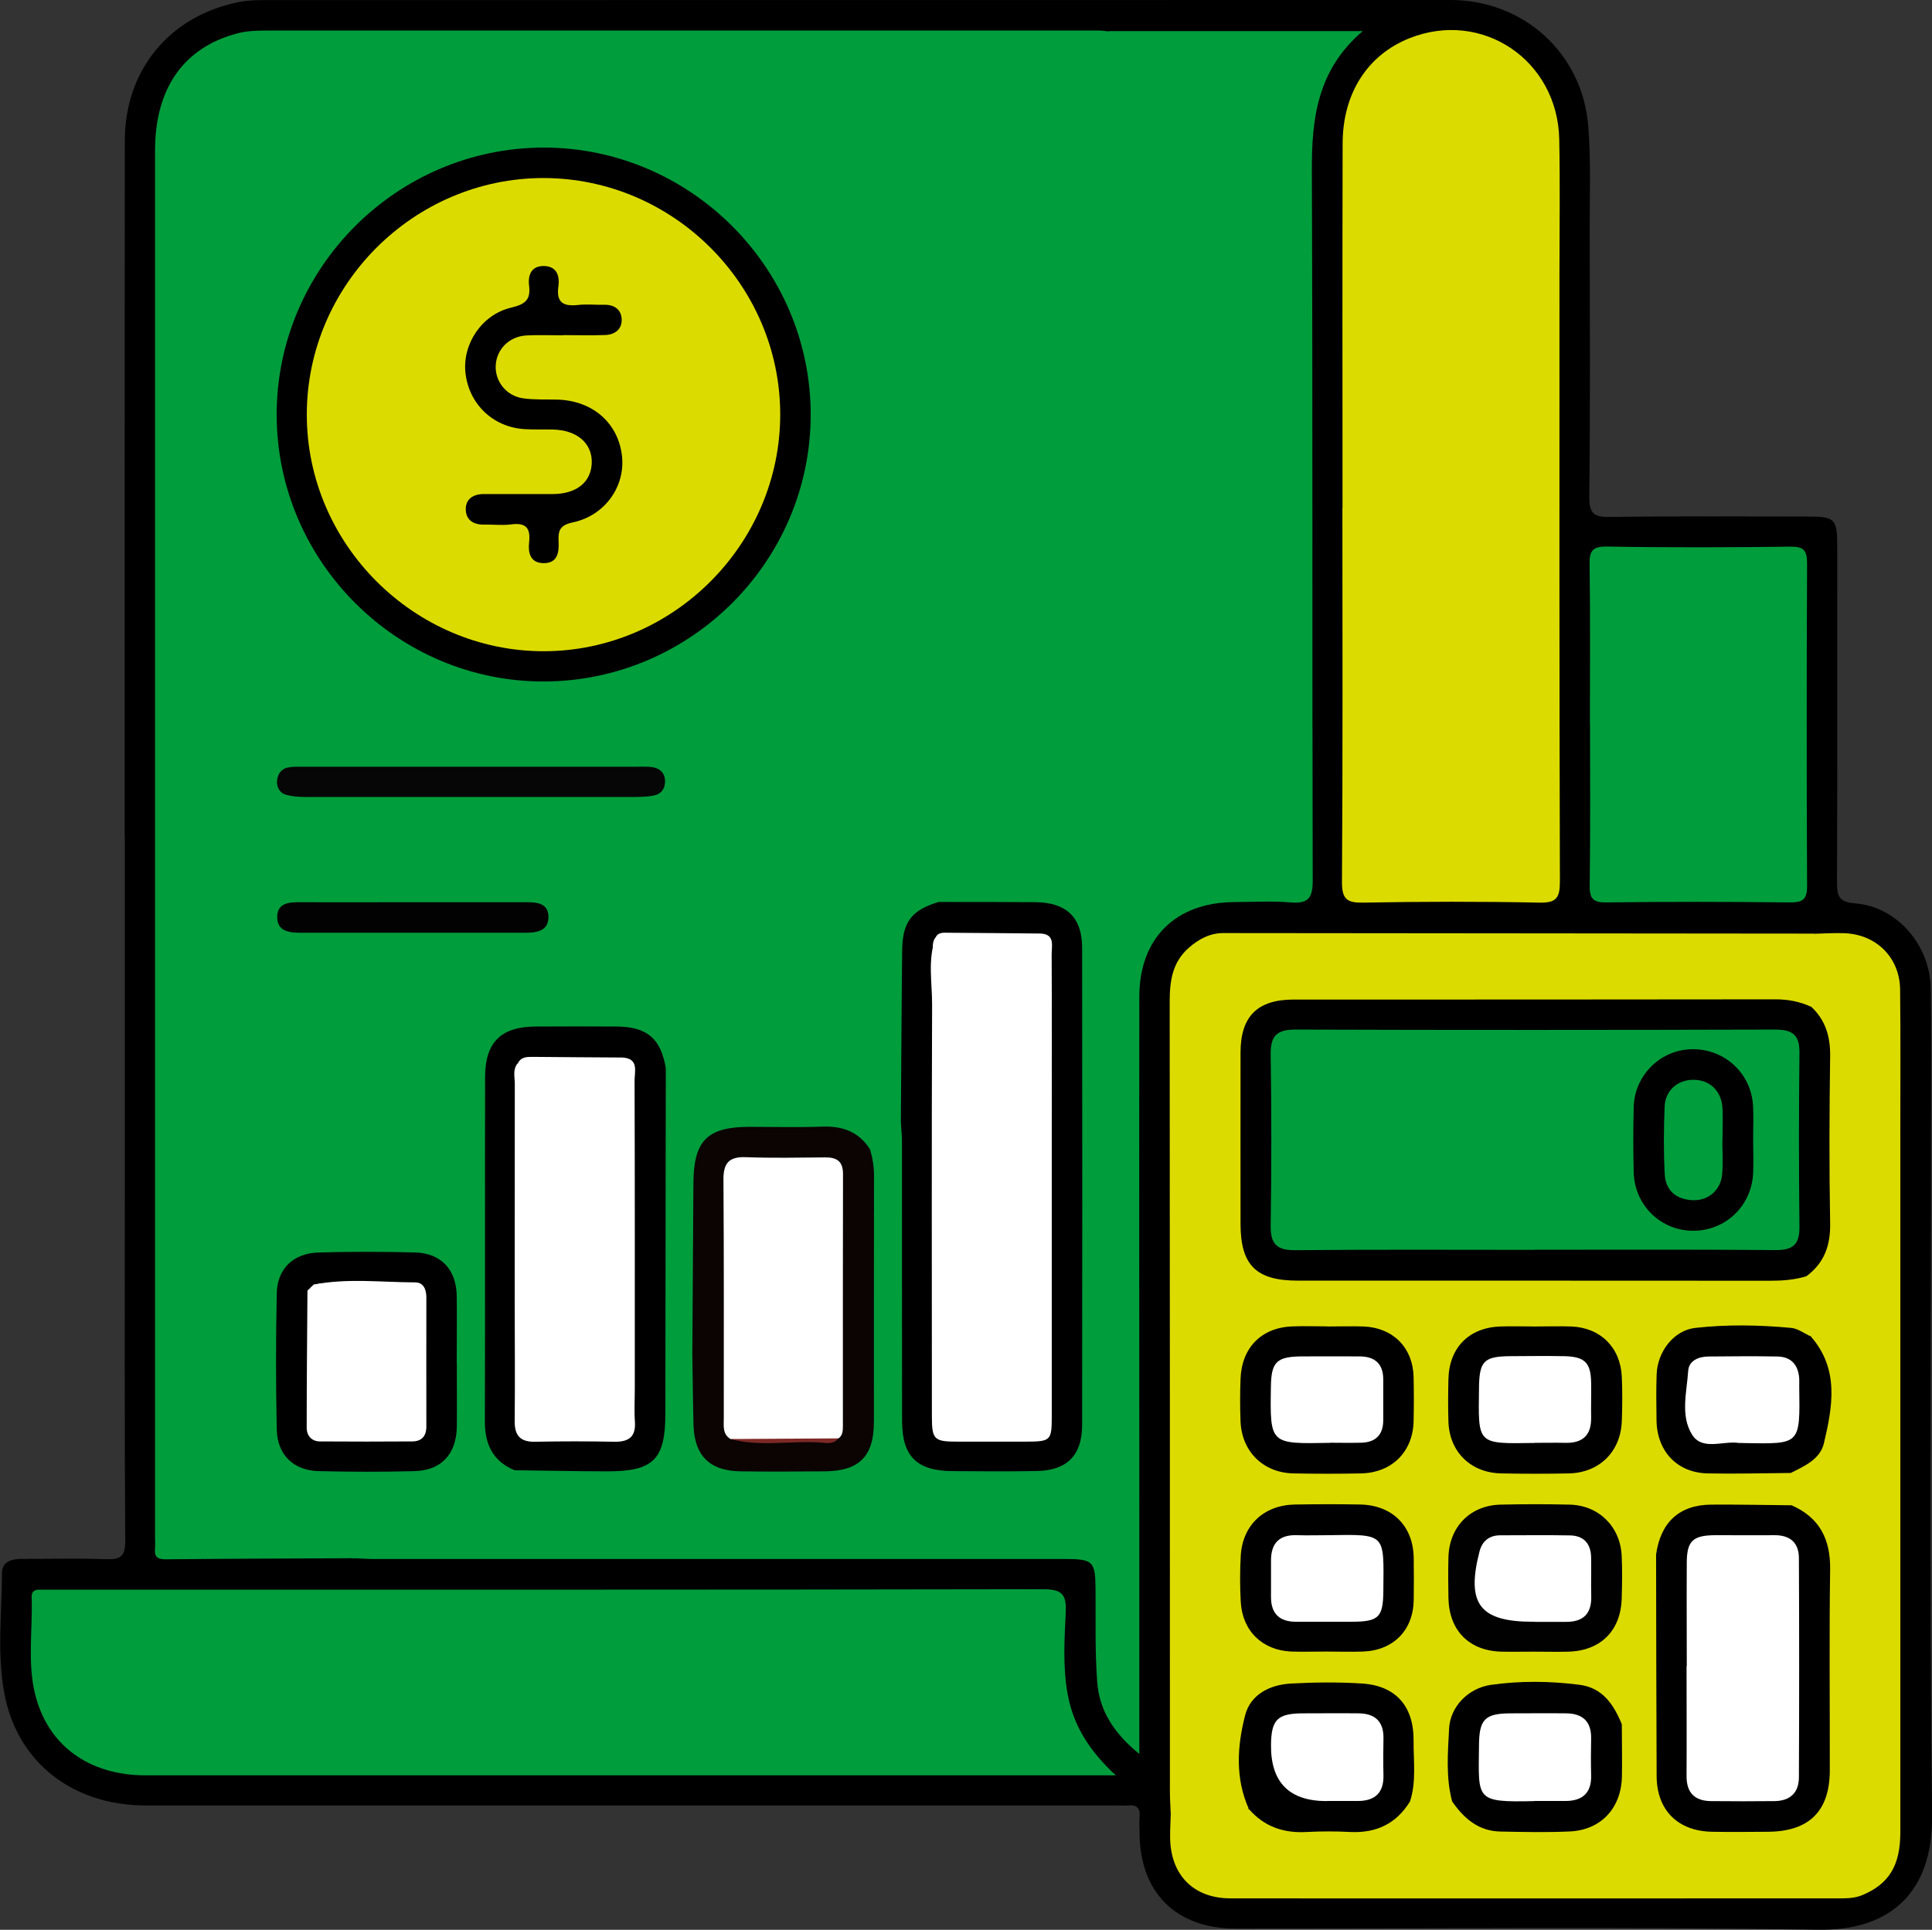 <?xml version="1.0" encoding="UTF-8"?>
<svg id="Camada_2" xmlns="http://www.w3.org/2000/svg" viewBox="0 0 176.95 176.79">
  <rect x="0" y="0" width="176.95" height="176.79" fill="#333333" stroke="none"/>
  <defs>
    <style>
      .cls-1 {
        fill: #000001;
      }

      .cls-2 {
        fill: #010101;
      }

      .cls-3 {
        fill: #020202;
      }

      .cls-4 {
        fill: #fff;
      }

      .cls-5 {
        fill: #060606;
      }

      .cls-6 {
        fill: #dcdb00;
      }

      .cls-7 {
        fill: #009d3c;
      }

      .cls-8 {
        fill: #7d2926;
      }

      .cls-9 {
        fill: #010000;
      }

      .cls-10 {
        fill: #0b0403;
      }
    </style>
  </defs>
  <g id="Camada_1-2" data-name="Camada_1">
    <g>
      <path d="M11.42,76.68c0-21.26-.01-42.51.01-63.77,0-6.53,4.13-11.48,10.49-12.73.74-.15,1.52-.17,2.28-.17C60.42,0,96.63,0,132.85,0c6.69,0,12.09,4.88,12.62,11.57.25,3.16.12,6.35.13,9.53.01,8.13.06,16.25-.04,24.38-.02,1.62.46,1.9,1.95,1.88,6.01-.09,12.01-.04,18.02-.04,2.53,0,2.74.2,2.74,2.68,0,10.25.02,20.49-.02,30.74,0,1.28.08,1.9,1.68,2.02,3.8.3,6.83,3.81,6.9,7.72.07,4.12.03,8.24.03,12.36,0,21.14-.17,42.28.1,63.42.09,7-3.72,10.63-10.43,10.52-17.78-.28-35.57-.09-53.35-.1-5.48,0-8.78-3.3-8.81-8.77,0-.47-.04-.95,0-1.41.09-.84-.24-1.2-1.09-1.1-.35.04-.71,0-1.06,0-29.62,0-59.24,0-88.86,0-6.74,0-11.83-3.98-12.98-10.36-.65-3.6-.22-7.28-.2-10.93,0-1.12.98-1.31,1.94-1.3,2.53.01,5.07-.07,7.6.03,1.34.05,1.76-.27,1.75-1.7-.07-10.72-.04-21.43-.04-32.15,0-10.78,0-21.55,0-32.33Z"/>
      <path class="cls-7" d="M32.29,142.75c-5.71.03-11.42.04-17.13.1-.81,0-1.04-.3-.96-1.03.03-.29,0-.59,0-.88,0-42.39,0-84.78,0-127.17,0-5.7,2.65-9.43,7.53-10.71.87-.23,1.75-.26,2.62-.26,25.44,0,50.87,0,76.31,0,.29,0,.58.05.88.08.61.68.54,1.53.54,2.35,0,12.12.14,24.24-.03,36.36-.19,12.67-2.24,25.06-6.64,36.99-1.86,5.06-1.66,4.19-6.13,4.29-1.05.02-2.12-.14-3.14.25-2.49.6-3.06,2.52-3.12,4.69-.09,3.45,0,6.9-.04,10.35-.01,1.46.13,2.93-.15,4.38-.35.94-.97,1.72-1.56,2.51-.58.76-1.27.99-2.09.33-1.23-1.27-2.74-1.69-4.48-1.64-1.99.06-3.99,0-5.99.02-3.34.05-4.71,1.35-4.78,4.71-.09,4.34-.01,8.69-.03,13.03,0,.93.09,1.89-.36,2.77-.13.2-.28.38-.45.53-.5.42-1.07.92-1.72.65-.69-.29-.58-1.08-.59-1.71-.03-4.51-.01-9.03-.01-13.54,0-3.28,0-6.56,0-9.85,0-.76.04-1.53-.23-2.26-.74-2.69-1.71-3.47-4.49-3.51-2.23-.04-4.47-.05-6.71,0-2.96.07-4.26,1.34-4.48,4.31-.08,1.12-.04,2.23-.04,3.35,0,8.94.01,17.88-.01,26.82,0,2.06.47,3.84,2.21,5.11.94.94.38,1.53-.48,2.04-3.02,1.78-6.19,3.27-9.36,4.75-1.58.74-3.19,1.41-4.9,1.83Z"/>
      <path class="cls-7" d="M79.69,105.3c.75.44.99-.17,1.34-.62.48-.62.7-1.46,1.48-1.84.69.8.51,1.78.51,2.7.02,7.53,0,15.06.01,22.59,0,.82-.03,1.65.09,2.47.34,2.37,1.49,3.43,3.86,3.47,2.65.05,5.29.04,7.94,0,2.39-.04,3.39-1.02,3.58-3.42.04-.47.03-.94.03-1.41,0-13.71,0-27.41,0-41.12,0-.47,0-.94-.03-1.41-.17-2.13-1.35-3.34-3.5-3.44-2.23-.1-4.47,0-6.71-.05-.8-.02-1.67.13-2.3-.6,1.82-.68,3.72-.29,5.56-.25,1.47.03,2.09-.57,2.55-1.81,3.09-8.37,5.4-16.91,6.44-25.8.63-5.42.96-10.84.99-16.28.07-11.88.02-23.76.02-35.63h23.26c-4.17,3.56-4.68,8.02-4.66,12.82.09,21.67.02,43.34.08,65.01,0,1.66-.46,2.12-2.05,1.99-1.7-.14-3.41-.04-5.12-.03-5.39.03-8.71,3.31-8.71,8.68-.02,15.9,0,31.8,0,47.7,0,7.07,0,14.13,0,21.66-2.32-1.88-3.67-3.97-3.86-6.62-.21-2.81-.13-5.65-.15-8.47-.02-2.57-.22-2.77-2.86-2.77-21.08,0-42.17,0-63.25,0-.64,0-1.29-.05-1.93-.08,3.36-1.62,6.73-3.22,10.08-4.86,1.47-.72,2.88-1.55,4.33-2.32.37-.2.78-.35.43-.89.58-.66,1.38-.58,2.13-.59,2.18-.03,4.35,0,6.53-.01,3.64-.01,4.56-.92,4.56-4.62.02-8.17,0-16.34,0-24.52,0-1.65-.02-3.29.01-4.94.02-.75-.07-1.55.61-2.12.51.62.28,1.35.28,2.03.02,8.38.01,16.76.01,25.2.95.02,1.42-.78,2.13-1.07.64.68.49,1.53.52,2.34.05,1.47-.1,2.94.12,4.4.34,2.21,1.45,3.25,3.63,3.3,2.82.07,5.64.07,8.45,0,2.01-.05,2.99-.99,3.27-2.97.07-.52.07-1.05.07-1.58-.04-7.63.08-15.26-.06-22.89,0-.47-.09-.95.29-1.33Z"/>
      <path class="cls-6" d="M107.22,166.09c-.02-.65-.07-1.29-.07-1.94,0-24.12,0-48.24-.02-72.36,0-1.9.23-3.63,1.75-4.96.91-.8,1.93-1.35,3.16-1.35,18.06.01,36.12.03,54.18.05.85,2.31.97,4.58-.32,6.79-1.59.18-3.14-.26-4.73-.26-13.65.05-27.3.03-40.95.03-.82,0-1.65-.03-2.47.08-2.08.28-3.52,1.63-3.56,3.73-.13,5.7-.16,11.41.01,17.11.07,2.25,1.31,3.39,3.54,3.68.82.11,1.64.08,2.47.08,13.65,0,27.3,0,40.95.02,1.41,0,2.81-.24,4.22-.14,1.62,1.16,1.88,3.47.65,5.65-.56.39-1.12.1-1.69.02-2.86-.43-5.75-.34-8.62-.1-2,.16-3.32,1.79-3.46,3.86-.09,1.29-.05,2.59-.02,3.88.07,2.82,1.51,4.33,4.34,4.51,1.76.11,3.53.02,5.29.04.76,0,1.53-.06,2.27.23,1.21,1.01.55,2.07.09,3.13-.58.51-1.3.46-1.99.47-1.58.02-3.15,0-4.73.01-3.43.04-4.59.95-5.44,4.23-.46,2.57-.12,5.16-.2,7.74-.05,1.35,0,2.71-.01,4.06-.04,2.26-.76,3.16-3.07,3.87-.7-.05-.98-.58-1.25-1.1-.88-1.7-2.38-2.39-4.18-2.51-1.82-.12-3.65-.15-5.46,0-3.21.27-4.68,1.95-4.78,5.17-.05,1.76.24,3.51,0,5.26-1.77,1.18-3.22,1.17-4.28-.03.07-1.87.19-3.75.12-5.63-.1-2.67-1.45-4.31-4.1-4.68-2.21-.31-4.47-.31-6.68,0-2.78.39-4.07,1.97-4.11,4.82-.02,1.76-.15,3.53.29,5.26.1.4.14.82-.18,1.17-2.31,1.01-4.63.98-6.97.12Z"/>
      <path class="cls-7" d="M102.22,162.64h-2.01c-28.96,0-57.92,0-86.88,0-5.21,0-9.01-2.77-10.14-7.54-.68-2.88-.19-5.86-.29-8.79-.02-.55.3-.7.78-.68.41.01.82,0,1.24,0,30.19,0,60.39.02,90.58-.04,1.71,0,2.19.4,2.11,2.11-.12,2.52-.28,5.07.19,7.57.52,2.79,1.95,5.12,4.41,7.38Z"/>
      <path class="cls-6" d="M122.96,46.52c0-11.12-.02-22.25.01-33.37.01-4.62,2.29-8.11,6.1-9.64,6.66-2.66,13.59,1.98,13.74,9.25.08,4.06.02,8.12.02,12.18,0,18.6-.02,37.2.04,55.8,0,1.53-.32,1.99-1.92,1.95-5.35-.11-10.71-.1-16.07,0-1.51.03-1.98-.3-1.97-1.91.08-11.42.04-22.84.04-34.25Z"/>
      <path class="cls-6" d="M164.09,137.9c-.34-.98.98-2-.08-2.96.02-.25.13-.44.31-.61,3.22-2.99,3.89-6.83,1.88-10.75-.19-.37-.42-.72-.36-1.16.29-1.86,1.08-3.76-.4-5.49,0-.18-.05-.39.07-.51,1.91-2.02,1.62-4.54,1.62-7-.01-3.82-.02-7.65,0-11.47.01-1.72,0-3.42-1.14-4.87-.18-.23-.22-.54-.11-.84.54-2.21.3-4.46.35-6.7.88-.02,1.76-.08,2.65-.05,2.95.09,5.11,2.21,5.15,5.16.05,4.42.02,8.83.02,13.25,0,21.32,0,42.63,0,63.95,0,3.07-1.05,4.73-3.45,5.75-.69.29-1.37.31-2.07.31-18.61,0-37.22.02-55.83,0-3.39,0-5.47-2.14-5.53-5.51-.01-.76.04-1.53.06-2.29,2.39-.13,4.8.33,7.16-.37.06,0,.14-.03.17,0,2.59,2,5.62,1.66,8.6,1.69,1.98.02,3.73-.4,5.06-1.98.22-.26.5-.52.91-.37,1.29.94,2.58.11,3.86-.02.41-.13.7.1.92.36,1.43,1.71,3.32,2.06,5.41,1.98,1.35-.06,2.7.05,4.05-.04,2.92-.19,4.55-1.97,4.71-4.9.08-1.49-.44-3.06.46-4.46,2.5-1.04,2.85-1.54,2.85-4.09,0-3.21-.01-6.42,0-9.62,0-.62-.2-1.29.29-1.85.77.69.57,1.63.57,2.48.02,5.59,0,11.17.02,16.76.01,4.06,1.63,5.66,5.67,5.68,1.47,0,2.94.06,4.41-.03,2.9-.19,4.65-1.8,4.71-4.69.13-6.53.09-13.05.01-19.58-.02-1.55-.67-2.84-1.91-3.81-.45-.35-1.02-.63-1.07-1.32Z"/>
      <path class="cls-7" d="M145.62,66.26c0-4.83.04-9.66-.03-14.49-.02-1.23.17-1.72,1.59-1.7,5.59.1,11.19.08,16.78.01,1.24-.02,1.55.33,1.55,1.56-.05,9.83-.05,19.67,0,29.5,0,1.28-.4,1.54-1.59,1.53-5.59-.06-11.19-.07-16.78,0-1.27.02-1.56-.38-1.54-1.58.07-4.95.03-9.89.03-14.84Z"/>
      <path d="M49.79,13.52c13.45,0,24.48,11.05,24.46,24.5-.02,13.39-10.97,24.35-24.37,24.41-13.44.06-24.52-10.96-24.54-24.41-.02-13.45,11-24.49,24.46-24.5Z"/>
      <path class="cls-9" d="M86,82.63c2.94,0,5.88,0,8.82.02,2.85.02,4.29,1.39,4.29,4.17.02,14.58.02,29.17,0,43.75,0,2.73-1.39,4.14-4.11,4.19-2.59.05-5.18.03-7.76.01-3.27-.02-4.62-1.35-4.62-4.61-.02-8.53,0-17.05-.01-25.58,0-.58-.07-1.17-.1-1.75.04-5.27.06-10.53.12-15.8.03-2.59.89-3.68,3.38-4.41Z"/>
      <path class="cls-9" d="M60.98,97.88c-.01,10.54-.03,21.08-.04,31.62,0,4.21-1.09,5.3-5.34,5.29-2.82,0-5.65-.07-8.47-.1-1.99-.83-2.73-2.38-2.72-4.47.03-10.51,0-21.03.02-31.54,0-3.2,1.45-4.62,4.63-4.64,2.47-.01,4.93-.02,7.4,0,2.81.02,4.07,1.1,4.53,3.85Z"/>
      <path class="cls-10" d="M79.69,105.3c.23.79.36,1.58.36,2.41-.02,7.52,0,15.03-.01,22.55,0,3.15-1.34,4.5-4.49,4.53-2.58.02-5.17.04-7.75,0-2.81-.05-4.2-1.44-4.28-4.24-.06-2.17-.07-4.34-.11-6.51.03-5.22.07-10.43.1-15.65.02-3.9,1.27-5.16,5.15-5.16,2.23,0,4.46.06,6.69-.02,1.85-.06,3.33.49,4.34,2.09Z"/>
      <path d="M41.84,124.86c0,1.94.02,3.88,0,5.82-.03,2.51-1.4,4.02-3.85,4.09-2.94.08-5.88.07-8.82,0-2.28-.06-3.77-1.5-3.82-3.78-.09-4.17-.09-8.35,0-12.52.05-2.28,1.55-3.67,3.86-3.73,2.94-.08,5.88-.08,8.82,0,2.37.07,3.76,1.57,3.8,3.96.03,2.06,0,4.12,0,6.17Z"/>
      <path class="cls-5" d="M43.27,73.01c-5.11,0-10.23,0-15.34,0-.58,0-1.18-.05-1.73-.2-.57-.15-.85-.68-.83-1.22.03-.61.34-1.15,1.01-1.28.46-.09.94-.07,1.4-.07,10.23,0,20.45,0,30.68,0,.47,0,.95-.03,1.4.06.62.13,1.03.53,1.05,1.22.02.68-.3,1.17-.92,1.33-.56.14-1.16.15-1.74.16-5,.01-9.99,0-14.99,0Z"/>
      <path class="cls-3" d="M37.76,82.65c3.47,0,6.93.01,10.4,0,1.01,0,2.05.08,2.07,1.32.02,1.33-1.06,1.48-2.14,1.48-6.88,0-13.75,0-20.63,0-1.02,0-2.04-.17-2.07-1.37-.04-1.36,1.06-1.44,2.14-1.43,3.41.02,6.82,0,10.22,0Z"/>
      <path class="cls-1" d="M165.88,92.22c1.33,1.24,1.77,2.76,1.74,4.57-.07,5.09-.09,10.18,0,15.27.04,2.04-.54,3.65-2.18,4.86-1.08.33-2.18.41-3.3.41-14.42-.02-28.85,0-43.27-.01-3.82,0-5.24-1.41-5.25-5.18,0-5.24-.01-10.48,0-15.72,0-3.31,1.55-4.85,4.86-4.85,14.72,0,29.44,0,44.16-.02,1.15,0,2.21.21,3.24.68Z"/>
      <path d="M164.09,137.9c2.57,1.13,3.57,3.11,3.53,5.89-.09,6.12-.02,12.25-.03,18.37,0,3.76-1.89,5.62-5.66,5.65-1.71.01-3.42.03-5.12,0-3.14-.06-5.06-1.97-5.08-5.09-.03-6.77-.04-13.54-.05-20.31.41-2.95,2.13-4.54,5.02-4.57,2.46-.02,4.93.04,7.39.06Z"/>
      <path class="cls-1" d="M129.13,165.05c-1.25,2.02-3.07,2.89-5.44,2.78-1.34-.07-2.68-.07-4.02,0-2.11.12-3.89-.49-5.29-2.11-1.26-2.81-1.07-5.75-.34-8.58.49-1.91,2.27-2.81,4.21-2.91,2.17-.12,4.35-.14,6.52,0,3.08.2,4.73,2.1,4.7,5.24-.02,1.87.27,3.76-.34,5.59Z"/>
      <path class="cls-1" d="M140.59,121.52c1.12,0,2.24-.04,3.35,0,2.66.12,4.48,1.93,4.6,4.61.06,1.35.05,2.71,0,4.06-.1,2.8-2.06,4.73-4.85,4.79-2.06.04-4.12.04-6.18,0-2.81-.05-4.77-1.98-4.85-4.76-.04-1.29-.03-2.59,0-3.88.07-2.88,1.88-4.72,4.75-4.82,1.06-.04,2.12,0,3.18,0,0,0,0,0,0,0Z"/>
      <path class="cls-1" d="M165.84,122.42c2.63,2.99,2.01,6.42,1.21,9.8-.34,1.45-1.77,2.09-3.04,2.72-2.53.02-5.05.09-7.58.04-2.81-.05-4.66-2.01-4.71-4.84-.02-1.41-.04-2.82.01-4.23.07-2.07,1.56-4.04,3.54-4.26,2.92-.33,5.87-.27,8.79,0,.61.06,1.18.5,1.77.77Z"/>
      <path class="cls-2" d="M140.49,151.31c-1,0-2,.02-3,0-2.95-.09-4.77-1.94-4.83-4.92-.02-1.23-.03-2.47,0-3.71.07-2.81,1.99-4.77,4.77-4.84,2.12-.05,4.24-.05,6.35,0,2.67.07,4.63,2.03,4.75,4.71.06,1.29.04,2.59,0,3.88-.08,2.96-1.93,4.8-4.88,4.88-1.06.03-2.12,0-3.18,0Z"/>
      <path d="M121.57,121.52c1.12,0,2.24-.04,3.35,0,2.69.12,4.49,1.96,4.55,4.62.03,1.35.03,2.71,0,4.06-.06,2.79-1.98,4.72-4.81,4.78-2.06.04-4.12.04-6.18,0-2.77-.05-4.75-1.99-4.86-4.77-.05-1.29-.05-2.59,0-3.88.1-2.88,1.92-4.72,4.77-4.82,1.06-.04,2.12,0,3.18,0,0,0,0,0,0,0Z"/>
      <path class="cls-1" d="M121.47,151.3c-1.06,0-2.12.03-3.18,0-2.66-.1-4.51-1.89-4.65-4.56-.08-1.41-.08-2.83,0-4.23.17-2.8,2.12-4.63,4.96-4.68,2-.03,4-.04,6,0,2.93.06,4.84,1.98,4.88,4.89.02,1.29.02,2.59,0,3.88-.05,2.76-1.87,4.6-4.65,4.7-1.12.04-2.23,0-3.35,0Z"/>
      <path class="cls-1" d="M148.54,157.97c0,1.59.04,3.17.01,4.76-.05,2.9-1.91,4.92-4.77,5.05-2.11.1-4.23.05-6.34.01-2.01-.03-3.36-1.2-4.44-2.76-.59-2.2-.39-4.44-.28-6.66.1-2.02,1.75-3.72,3.84-4.02,2.68-.38,5.39-.35,8.08-.01,2.13.26,3.16,1.81,3.9,3.62Z"/>
      <path class="cls-6" d="M28.1,38c-.01-11.88,9.78-21.68,21.66-21.69,11.89,0,21.69,9.78,21.7,21.65,0,11.88-9.79,21.69-21.66,21.7-11.87,0-21.69-9.8-21.7-21.66Z"/>
      <path class="cls-4" d="M85.67,85.92c.24-.55.75-.47,1.2-.47,2.78.01,5.55.05,8.33.07.57.63.52,1.41.52,2.17,0,10.48.07,20.97-.03,31.45-.05,4.85-2.21,8.59-6.59,10.91-.68.36-1.39.67-2.17.72-.88.06-1.52-.19-1.46-1.26.01-.23,0-.47,0-.71,0-13.78,0-27.56,0-41.34,0-.52-.15-1.06.18-1.54Z"/>
      <path class="cls-4" d="M85.67,85.92c0,14.24,0,28.47,0,42.71,0,1.93.34,2.14,2.19,1.38,4.57-1.87,7.33-5.97,7.34-10.96.01-11.18,0-22.35,0-33.53,1.46,0,1.12,1.11,1.12,1.91.03,5.53.01,11.06.01,16.59,0,8.59,0,17.17,0,25.76,0,2.18-.11,2.28-2.3,2.29-2.12,0-4.24,0-6.35,0-2.13,0-2.33-.19-2.33-2.32,0-12.59-.03-25.17.02-37.76,0-2.02-.41-4.08.31-6.07Z"/>
      <path class="cls-4" d="M47.43,97.42c.27-.59.79-.6,1.34-.6,2.75.03,5.5.04,8.25.06.55.56.53,1.28.53,1.98,0,6.82.08,13.64-.03,20.46-.07,4.35-2,7.79-5.67,10.2-.79.52-1.64.93-2.56,1.15-1.45.34-1.96-.04-1.96-1.52-.02-3.59,0-7.17,0-10.76,0-6.35,0-12.7,0-19.05,0-.64-.1-1.29.11-1.93Z"/>
      <path class="cls-4" d="M47.43,97.42c.02,10.25.04,20.49.06,30.74,0,2.61.13,2.72,2.56,1.66,4.56-1.99,6.83-5.67,6.93-10.5.16-7.48.04-14.96.03-22.44,1.52.09,1.11,1.27,1.11,2.11.03,9.41.02,18.83.02,28.24,0,1-.06,2,.01,3,.1,1.41-.57,1.87-1.89,1.85-2.41-.05-4.82-.05-7.24,0-1.37.03-1.9-.57-1.88-1.91.04-3.76,0-7.53,0-11.3,0-6.53,0-13.06.01-19.59,0-.62-.21-1.3.26-1.87Z"/>
      <path class="cls-4" d="M66.91,131.83c-.75-.45-.62-1.2-.62-1.89,0-7.29.02-14.59-.03-21.88-.01-1.53.53-2.11,2.07-2.05,2.41.09,4.82.04,7.24.02,1.07-.01,1.64.35,1.64,1.52-.02,7.71-.01,15.41-.01,23.12,0,.41-.02.83-.41,1.11-3.29.38-6.58.27-9.87.06Z"/>
      <path class="cls-8" d="M66.91,131.83c3.29-.02,6.58-.04,9.87-.06-.49.62-1.19.4-1.79.37-2.69-.15-5.42.41-8.09-.31Z"/>
      <path class="cls-4" d="M28.39,118c.12-.11.24-.22.36-.33,2.8-.37,5.62-.06,8.43-.17.98-.04,1.15.6,1.25,1.35.59,4.51-3.87,10.89-8.32,11.83-.88.19-1.88.31-1.86-1.08.07-3.87-.2-7.74.15-11.61Z"/>
      <path class="cls-4" d="M28.39,118c0,3.64.05,7.29,0,10.93-.02,1.31.44,1.72,1.68,1.33,4.49-1.42,8.02-6.49,7.9-11.21-.03-1.12-.45-1.39-1.47-1.37-2.59.04-5.17,0-7.76,0,3.08-.6,6.18-.21,9.28-.2.77,0,1.03.64,1.03,1.38,0,3.94-.01,7.89,0,11.83,0,.87-.43,1.35-1.27,1.36-2.82.02-5.65.02-8.47,0-.75,0-1.22-.51-1.22-1.25,0-4.17.04-8.35.07-12.52,0-.09.14-.17.22-.26Z"/>
      <path class="cls-7" d="M140.56,114.5c-7.3,0-14.6-.04-21.9.03-1.67.02-2.3-.51-2.28-2.23.08-5.24.08-10.48,0-15.72-.02-1.69.57-2.26,2.26-2.26,14.66.05,29.32.04,43.98,0,1.6,0,2.21.53,2.19,2.15-.06,5.3-.06,10.6,0,15.9.02,1.61-.56,2.16-2.17,2.15-7.36-.06-14.72-.03-22.08-.03Z"/>
      <path class="cls-4" d="M154.49,152.65c0-3.17-.02-6.35,0-9.52.01-1.95.56-2.47,2.54-2.49,1.82-.01,3.64.02,5.46,0,1.44-.02,2.26.67,2.27,2.08.03,6.7.03,13.4,0,20.1,0,1.41-.81,2.16-2.22,2.18-1.94.02-3.88.02-5.82,0-1.5-.01-2.26-.76-2.25-2.3.02-3.35,0-6.7,0-10.05Z"/>
      <path class="cls-4" d="M121.52,165q-5.15,0-5.11-5.13c.02-2.33.58-2.9,2.92-2.91,1.71,0,3.41-.02,5.12,0,1.49.02,2.29.75,2.26,2.3-.02,1.12-.03,2.24,0,3.35.04,1.63-.77,2.38-2.36,2.38-.94,0-1.88,0-2.83,0Z"/>
      <path class="cls-4" d="M140.57,132.19c-5.36.08-5.17.17-5.11-5.05.03-2.44.44-2.88,2.87-2.9,1.65-.01,3.29-.03,4.94,0,1.88.04,2.43.6,2.46,2.41.02,1.06-.02,2.12,0,3.17.04,1.62-.73,2.39-2.34,2.36-.94-.02-1.88,0-2.82,0Z"/>
      <path class="cls-4" d="M159.61,132.19c-.12,0-.24.01-.35,0-1.46-.22-3.35.74-4.29-.77-1.08-1.74-.48-3.88-.35-5.84.06-.92.94-1.3,1.84-1.31,2.12-.02,4.23-.04,6.35,0,1.26.03,1.9.79,1.98,2.03.01.23,0,.47,0,.71.08,5.44.12,5.27-5.18,5.19Z"/>
      <path class="cls-4" d="M140.58,148.57c-.06,0-.12,0-.18,0-4.88,0-6.13-1.64-4.89-6.45.25-.95.9-1.48,1.93-1.47,2.12,0,4.23-.03,6.35.01,1.27.02,1.92.76,1.94,2.02.02,1.17-.02,2.35.01,3.53.05,1.63-.74,2.39-2.34,2.37-.94,0-1.88,0-2.82,0Z"/>
      <path class="cls-4" d="M121.84,132.18c-5.55.1-5.52.16-5.44-5.13.03-2.27.51-2.77,2.82-2.79,1.76-.01,3.52,0,5.28,0,1.42,0,2.2.67,2.19,2.14,0,1.23,0,2.47,0,3.7,0,1.37-.72,2.05-2.07,2.07-1.06.02-2.11,0-2.78,0Z"/>
      <path class="cls-4" d="M121.62,140.64c5.37-.08,5.12-.2,5.08,5.07-.02,2.46-.41,2.85-2.89,2.86-1.7,0-3.41,0-5.11,0-1.5,0-2.29-.73-2.29-2.26,0-1.12,0-2.23,0-3.35,0-1.6.77-2.38,2.39-2.32.94.03,1.88,0,2.82,0Z"/>
      <path class="cls-4" d="M140.54,165c-5.5.12-5.12-.11-5.08-5.13.02-2.36.54-2.9,2.89-2.91,1.71,0,3.42-.02,5.12,0,1.48.02,2.29.75,2.26,2.3-.02,1.12-.03,2.24,0,3.36.05,1.64-.8,2.37-2.37,2.37-.94,0-1.88,0-2.83,0Z"/>
      <path d="M51.57,30.72c-1.12,0-2.24-.05-3.35.01-1.61.09-2.78,1.3-2.82,2.82-.04,1.43,1,2.73,2.51,2.94,1.04.15,2.11.09,3.17.12,3.22.1,5.56,2.16,5.89,5.19.3,2.76-1.56,5.44-4.52,6.06-1.23.26-1.33.8-1.29,1.76.05,1.01-.1,2-1.41,1.97-1.2-.03-1.39-.97-1.29-1.9.15-1.31-.28-1.83-1.64-1.65-.81.11-1.65,0-2.47.02-.98.02-1.67-.42-1.69-1.38-.02-.98.7-1.42,1.66-1.42,2.12,0,4.24,0,6.36,0,2.15-.02,3.47-1.11,3.52-2.87.04-1.79-1.35-2.99-3.57-3.04-.88-.02-1.77.02-2.65-.04-2.86-.2-5.05-2.33-5.35-5.17-.28-2.63,1.5-5.33,4.2-5.96,1.26-.3,1.79-.7,1.63-2.01-.12-.96.19-1.83,1.39-1.8,1.2.04,1.42.97,1.29,1.89-.2,1.48.48,1.82,1.79,1.68.81-.09,1.65,0,2.47-.02.91,0,1.51.47,1.54,1.34.03.89-.61,1.39-1.48,1.43-1.29.05-2.59.01-3.88.01,0,0,0,.02,0,.02Z"/>
      <path d="M160.57,104.46c0,1,.04,2,0,3-.13,3-2.53,5.3-5.5,5.29-2.96,0-5.36-2.34-5.44-5.34-.05-2-.05-4,0-6,.08-2.91,2.45-5.24,5.31-5.29,2.99-.06,5.45,2.19,5.62,5.17.06,1.06,0,2.12.01,3.18Z"/>
      <path class="cls-7" d="M157.75,104.4c0,1.06.07,2.12-.02,3.17-.12,1.47-1.29,2.46-2.74,2.38-1.5-.08-2.45-.92-2.52-2.4-.11-2.05-.09-4.11-.01-6.16.06-1.5,1.19-2.48,2.65-2.47,1.45,0,2.53.99,2.64,2.5.07.99.01,1.99.01,2.99,0,0,0,0,0,0Z"/>
    </g>
  </g>
</svg>